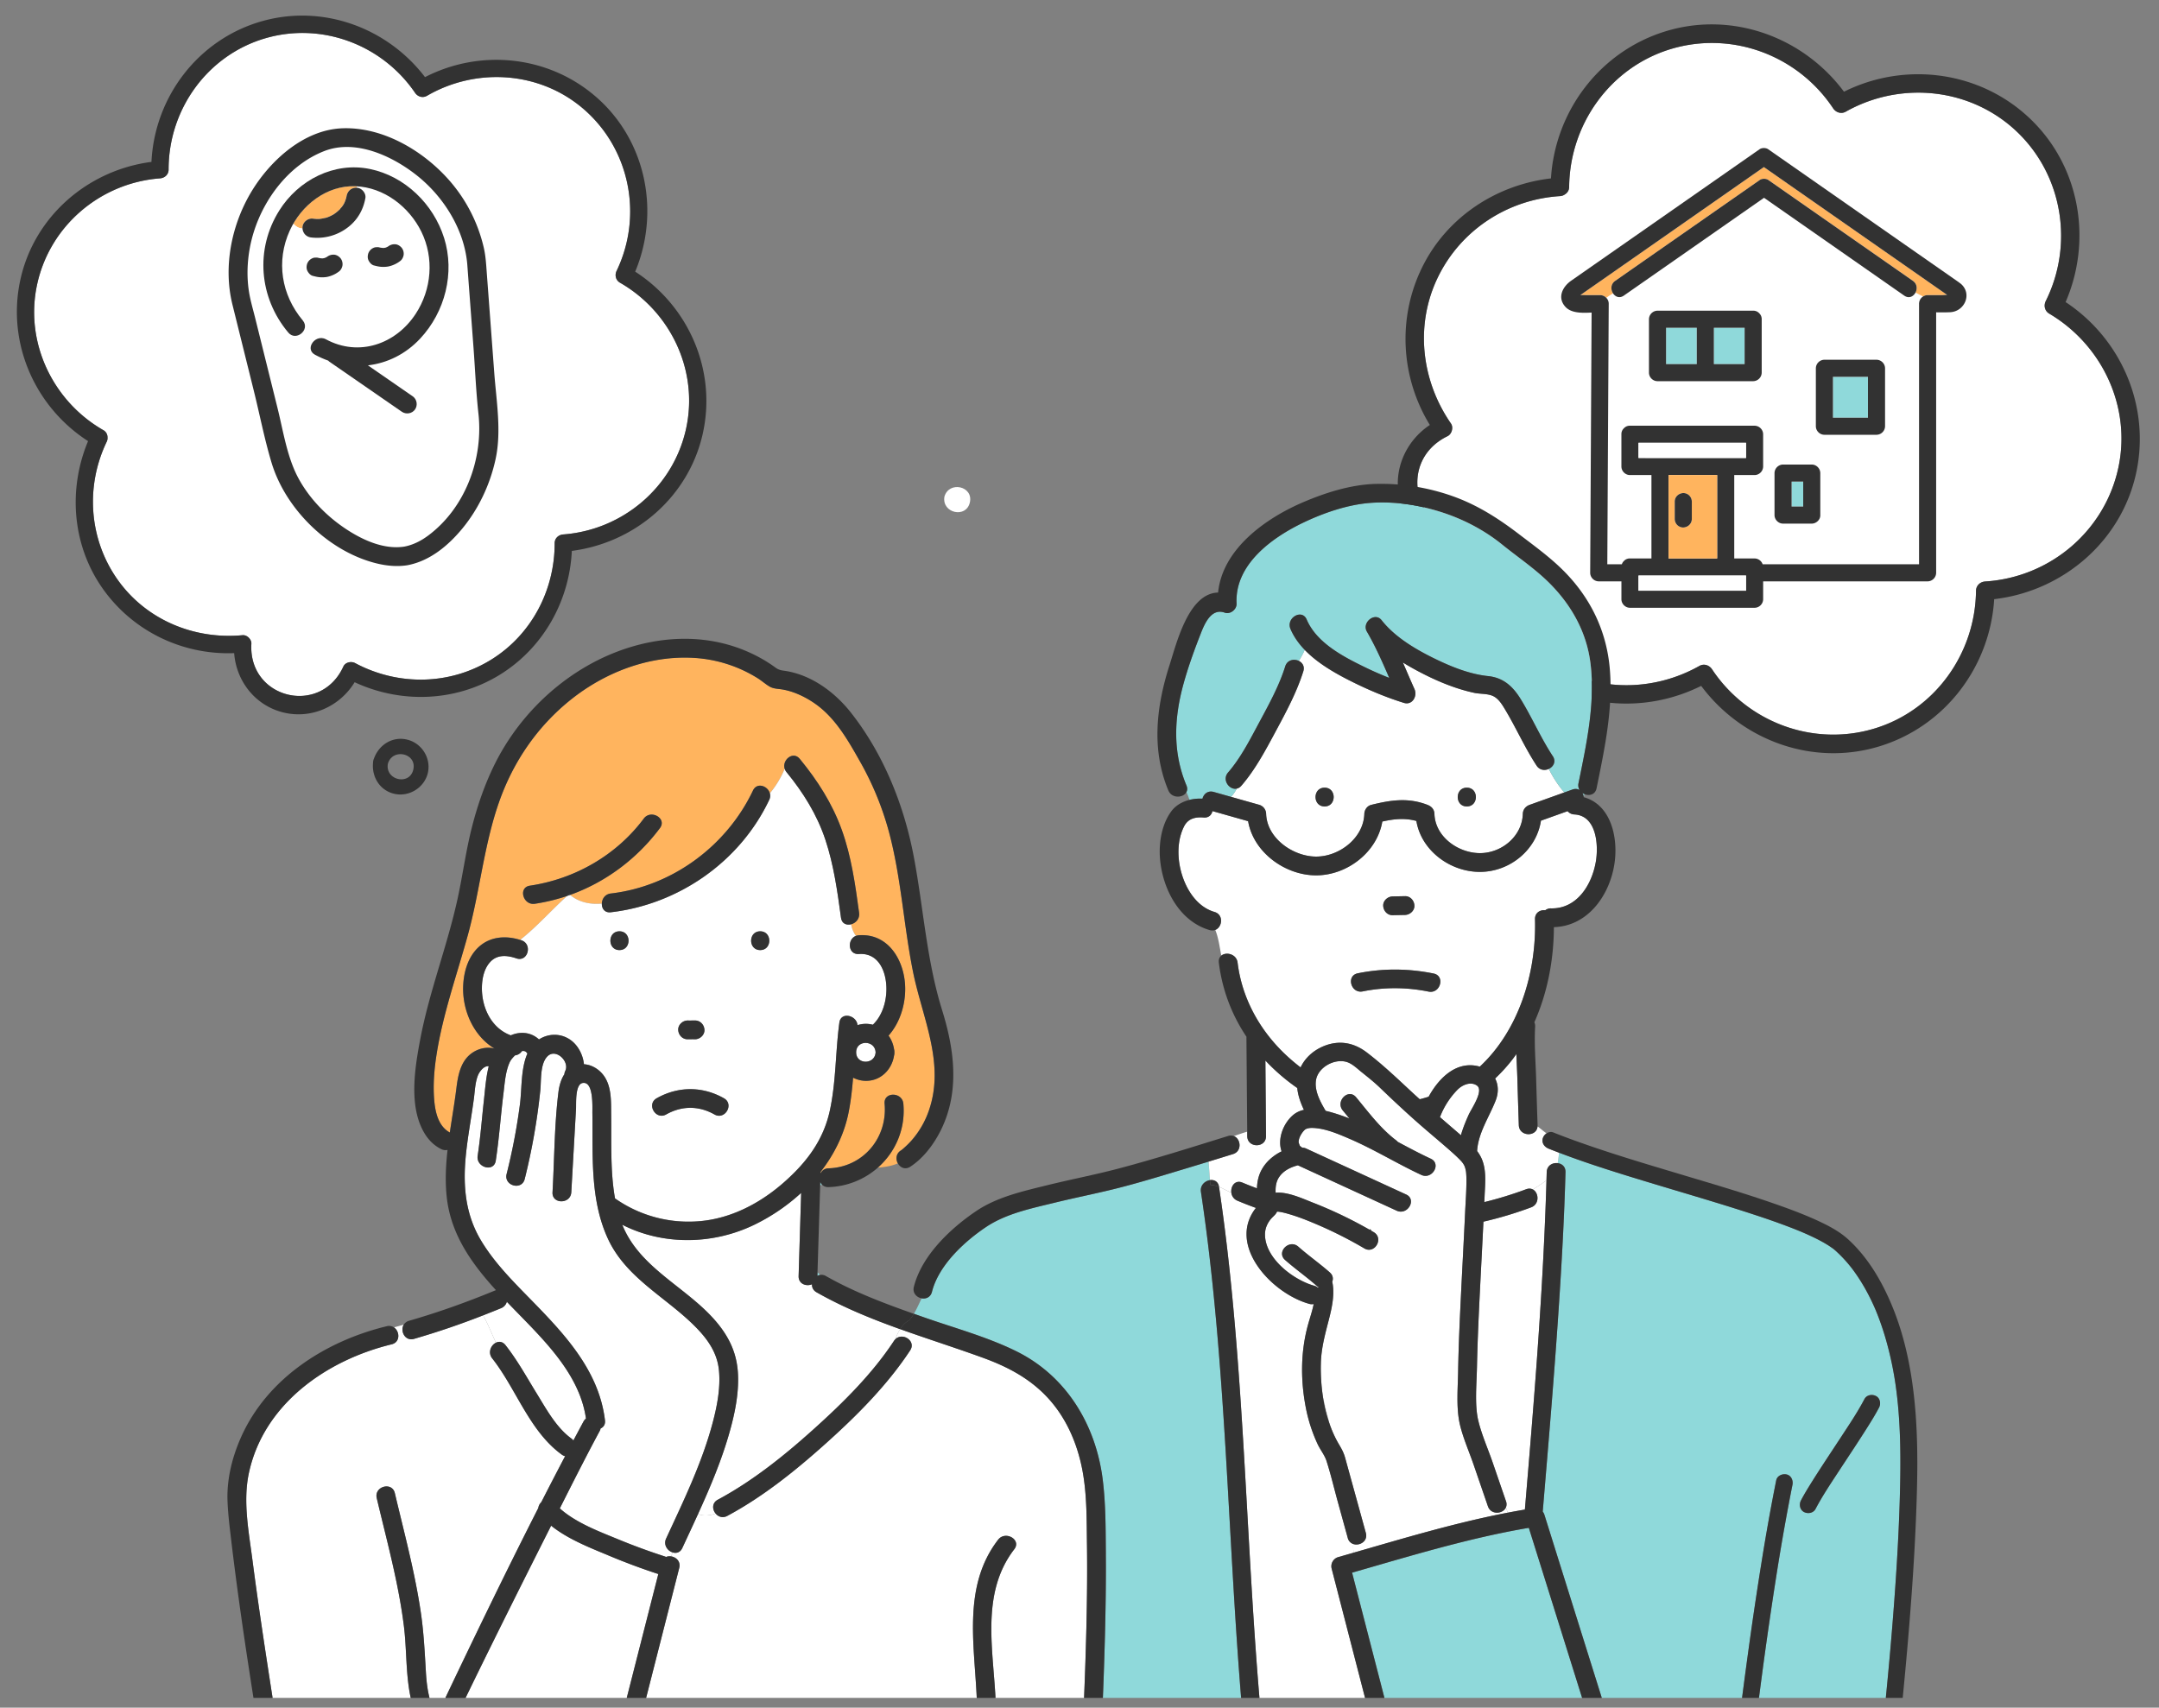 <?xml version="1.0" encoding="utf-8"?>
<svg xmlns="http://www.w3.org/2000/svg" width="201" height="159" fill="none">
  <rect width="100%" height="100%" fill="#808080" stroke="none"/>
  <g clip-path="url(#a)">
    <path d="M190.781 29.203c-.421-.249-.53-.754-.321-1.176 2.57-5.167 1.625-11.493-2.498-15.58-4.29-4.25-10.909-4.986-16.123-2.049-.427.24-.918.075-1.178-.316-3.282-4.942-9.448-7.245-15.152-5.502-5.615 1.717-9.362 6.995-9.422 12.81a.798.798 0 0 1-.35.68c-.022.014-.044.032-.068.045a.854.854 0 0 1-.435.146c-4.843.303-9.205 3.132-11.346 7.51-2.174 4.444-1.587 9.642 1.195 13.662.251.364.078.985-.316 1.178-4.918 2.394-2.944 9.528 2.495 9.076.469-.039.861.413.871.854.101 4.867 2.705 9.348 7.015 11.682 4.095 2.217 9.038 2.051 13.065-.218.427-.24.918-.075 1.178.316 3.282 4.942 9.448 7.245 15.152 5.502 5.615-1.716 9.361-6.995 9.422-12.81.005-.486.382-.84.854-.87 6.072-.381 11.221-4.76 12.433-10.755 1.135-5.613-1.588-11.302-6.469-14.184l-.002-.001Z" fill="#fff"/>
    <path d="M192.305 28.127c2.466-5.696 1.372-12.458-3.121-16.896-4.656-4.6-11.739-5.57-17.512-2.692-3.796-5.103-10.423-7.526-16.617-5.622-6.104 1.876-10.273 7.409-10.662 13.694-5.101.587-9.715 3.624-12.004 8.303-2.303 4.707-1.98 10.232.729 14.656-2.312 1.533-3.516 4.35-2.761 7.118.765 2.802 3.282 4.627 6.093 4.733.389 5.123 3.263 9.817 7.841 12.296 4.395 2.38 9.664 2.354 14.087.145 3.796 5.103 10.423 7.526 16.617 5.622 6.105-1.876 10.274-7.41 10.662-13.696 6.457-.75 11.961-5.479 13.264-11.975 1.227-6.115-1.48-12.291-6.615-15.688l-.001.002Zm-7.488 26.015c-.471.03-.848.384-.853.871-.062 5.814-3.808 11.094-9.422 12.81-5.704 1.743-11.871-.561-15.152-5.503-.26-.39-.751-.556-1.178-.316-4.028 2.27-8.97 2.435-13.065.219-4.311-2.334-6.916-6.816-7.016-11.683-.009-.44-.401-.892-.871-.853-5.438.451-7.414-6.683-2.495-9.076.395-.193.569-.814.316-1.178-2.781-4.02-3.369-9.219-1.194-13.663 2.142-4.377 6.504-7.206 11.346-7.51a.855.855 0 0 0 .435-.146c.024-.013.045-.029.068-.045a.798.798 0 0 0 .35-.68c.061-5.814 3.807-11.094 9.422-12.81 5.704-1.743 11.871.561 15.152 5.503.259.39.751.556 1.178.316 5.213-2.937 11.833-2.201 16.123 2.049 4.123 4.085 5.069 10.413 2.498 15.58-.21.421-.1.927.321 1.175 4.881 2.884 7.603 8.573 6.469 14.185-1.211 5.996-6.359 10.373-12.434 10.754l.002.001Z" fill="#323232"/>
    <path d="M166.797 47.163h1.078v-2.318h-1.078v2.318Z" fill="#8FD9DA"/>
    <path d="m177.286 27.523-1.673-1.167-11.381-7.942-1.271.887-11.783 8.221c-.404.281-.794.11-1.001-.206a5.108 5.108 0 0 0-.631.41.785.785 0 0 1 .225.547l-.017 3.106-.073 13.461-.042 7.697h1.354a.694.694 0 0 1 .19-.304c.01-.008.018-.018.027-.026a.733.733 0 0 1 .538-.213h2V44.23h-2a.808.808 0 0 1-.796-.796V40.43c0-.236.086-.415.216-.542l.015-.014.027-.027a.733.733 0 0 1 .538-.212h11.604c.431 0 .795.365.795.795v3.004c0 .43-.365.796-.795.796h-1.895v7.764h1.895c.343 0 .64.233.749.543h14.561V28.274c0-.277.152-.525.373-.668-.234-.121-.473-.238-.7-.365-.193.365-.613.586-1.047.283h-.002Zm-13.275 7.174c0 .43-.366.795-.795.795h-8.905a.808.808 0 0 1-.796-.795v-4.974c0-.43.366-.795.796-.795h8.905a.73.73 0 0 1 .557.23c.009.01.018.018.025.028a.732.732 0 0 1 .213.537v4.974Zm5.455 9.836v3.426c.018.43-.38.795-.796.795h-2.671a.808.808 0 0 1-.795-.795v-3.91c0-.432.366-.795.795-.795h2.671c.431 0 .796.366.796.795v.484Zm6.029-9.573v4.727a.805.805 0 0 1-.795.795h-4.851a.807.807 0 0 1-.795-.795V34.29c0-.43.365-.795.795-.795h4.851c.431 0 .795.365.795.795v.669Z" fill="#fff"/>
    <path d="M179.39 26.14c-5.058-3.53-10.116-7.06-15.175-10.588l-2.294 1.6-10.753 7.504-3.787 2.642-.251.18c.218-.008.438 0 .656 0h1.189c.221 0 .424.097.571.249.191-.147.402-.283.631-.411-.228-.346-.237-.865.198-1.168l1.673-1.167 11.783-8.222a.775.775 0 0 1 .804 0l1.673 1.168 11.783 8.221c.404.282.424.75.243 1.093.227.127.467.243.7.364a.78.78 0 0 1 .422-.128h1.314c.153 0 .337-.022.508-.02l-1.888-1.318v.001ZM146.921 27.62c-.062.047-.026.045 0 0Z" fill="#FFB45E"/>
    <path d="M182.547 26.42c-.028-.023-.056-.04-.086-.06-.025-.021-.047-.044-.075-.064-5.193-3.623-10.385-7.246-15.576-10.87-.731-.51-1.463-1.019-2.193-1.53-.215-.15-.589-.15-.803 0l-7.965 5.559-9.574 6.68c-.804.562-1.323 1.577-.536 2.436.547.598 1.556.578 2.437.532l-.042 7.664a60435.844 60435.844 0 0 1-.09 16.567.807.807 0 0 0 .795.796h2.113v1.664c0 .431.365.796.796.796h11.604a.807.807 0 0 0 .795-.796V54.13h15.31a.807.807 0 0 0 .796-.796V29.08c.435.007.87.011 1.303-.01 1.352-.065 2.083-1.713.992-2.65l-.001.002Zm-35.626 1.2c-.063.048-.026.046 0 0ZM162.554 55h-10.012v-1.412h10.012V55Zm-7.215-10.422v-.345h4.525v7.764h-4.525v-7.419Zm-2.154-1.938h-.642V41.23h10.012v1.412h-9.37Zm27.585-15.16h-1.314a.779.779 0 0 0-.422.127.802.802 0 0 0-.373.668V52.54H164.1a.807.807 0 0 0-.749-.543h-1.895v-7.764h1.895a.808.808 0 0 0 .795-.796v-3.004a.808.808 0 0 0-.795-.795h-11.604a.732.732 0 0 0-.538.212l-.027.027-.015.014a.731.731 0 0 0-.216.542v3.004c0 .43.365.796.796.796h2v7.764h-2a.732.732 0 0 0-.565.24l-.015.014a.694.694 0 0 0-.175.29h-1.354l.042-7.697.073-13.462.017-3.106a.785.785 0 0 0-.225-.546.798.798 0 0 0-.572-.25h-1.188c-.218 0-.438-.008-.656 0l.251-.179 3.787-2.642 10.753-7.504 2.294-1.6 15.175 10.588c.629.44 1.259.878 1.888 1.317-.171-.002-.355.021-.509.021l.002-.002Z" fill="#323232"/>
    <path d="M159.863 51.603V44.23h-4.525v7.765h4.525v-.393Zm-2.359-4.699v1.418c0 .447-.364.777-.795.796a.815.815 0 0 1-.563-.233.818.818 0 0 1-.233-.563v-1.618c0-.447.365-.777.796-.796a.816.816 0 0 1 .563.233.822.822 0 0 1 .232.563v.2Z" fill="#FFB45E"/>
    <path d="M155.106 33.902h2.861V30.52h-2.861v3.382ZM159.558 30.52v3.382h2.86V30.52h-2.86Z" fill="#8FD9DA"/>
    <path d="m163.774 29.158-.016-.014a.732.732 0 0 0-.542-.216h-8.905a.807.807 0 0 0-.795.795v4.974c0 .43.364.795.795.795h8.905a.807.807 0 0 0 .796-.795v-4.974a.73.73 0 0 0-.213-.537l-.025-.028Zm-5.806 4.743h-2.86V30.52h2.86V33.9Zm4.453 0h-2.861V30.52h2.861V33.9Z" fill="#323232"/>
    <path d="M170.645 38.892h3.258v-3.804h-3.258v3.803Z" fill="#8FD9DA"/>
    <path d="M174.7 33.495h-4.851a.808.808 0 0 0-.795.796v5.395c0 .43.364.796.795.796h4.851a.806.806 0 0 0 .796-.796v-5.395a.808.808 0 0 0-.796-.796Zm-.796 5.396h-3.258v-3.804h3.258v3.804ZM178.088 26.15l-11.783-8.221c-.557-.39-1.115-.78-1.673-1.168-.214-.15-.589-.15-.803 0l-11.784 8.221-1.672 1.168c-.435.304-.425.823-.198 1.168.234-.131.483-.257.731-.38-.248.124-.497.249-.731.38.208.316.598.487 1.001.206l11.783-8.221 1.271-.887 11.381 7.942 1.672 1.167c.434.303.855.082 1.047-.283-.37-.206-.703-.45-.895-.835.192.384.525.628.895.835.181-.342.161-.809-.243-1.092h.001ZM156.711 45.907c-.431.019-.796.35-.796.795v1.619c0 .204.089.418.233.563a.804.804 0 0 0 .563.232c.43-.019.795-.35.795-.795v-1.619a.823.823 0 0 0-.233-.563.804.804 0 0 0-.562-.232ZM168.671 43.253h-2.67a.808.808 0 0 0-.796.795v3.91c0 .43.365.796.796.796h2.67c.416 0 .816-.366.796-.796v-3.91a.807.807 0 0 0-.796-.795Zm-.795 3.91h-1.079v-2.319h1.079v2.318Z" fill="#323232"/>
    <path d="M162.555 41.227h-10.012v1.412h10.012v-1.412ZM152.543 53.588V55h10.012v-1.412h-10.012ZM130.786 172.42l-.845-3.272-5.964-23.092a.89.89 0 0 1 .61-1.075l1.431-.41a4.06 4.06 0 0 1-.028-.81.796.796 0 0 1-.518-.571l-.916-3.324c-.351-1.273-.654-2.571-1.057-3.828-.184-.574-.579-1.033-.845-1.607a14.655 14.655 0 0 1-1.102-3.454c-.447-2.364-.465-4.774.087-7.111.035-.149.072-.298.113-.447.156-.582.404-1.29.55-2.001a.89.89 0 0 1-.416-.019 7.227 7.227 0 0 1-.933-.335c-3.275-1.431-6.5-5.45-4.031-8.598a36.23 36.23 0 0 1-1.72-.672.92.92 0 0 1-.566-.741c-.382-.163-.755-.389-1.15-.546.641 4.271 1.106 8.565 1.477 12.867 1.398 16.151 1.453 32.458 3.86 48.511a.915.915 0 0 1-.075.535h12.038Z" fill="#fff"/>
    <path d="M140.2 140.349c-.266.619-1.391.734-1.68-.106l-1.323-3.851c-.416-1.212-.963-2.443-1.267-3.689a8.098 8.098 0 0 1-.062-.279c-.3-1.499-.145-3.21-.12-4.707.04-2.389.15-4.776.267-7.163.123-2.541.264-5.081.382-7.623.049-1.056.134-2.122.123-3.179a6.913 6.913 0 0 0-.033-.628l-.004-.036-.007-.033a5.075 5.075 0 0 0-.045-.214 1.462 1.462 0 0 0-.301-.619c-.13-.171-.574-.598-.845-.842-1.205-1.078-2.463-2.097-3.668-3.177a116.705 116.705 0 0 1-3.133-2.917c-.558-.539-1.153-1.004-1.755-1.49-.414-.334-.863-.78-1.386-.927-1.135-.322-2.644.52-2.828 1.706-.154.989.392 1.993.9 2.855.256.058.506.127.737.195.501.149.99.323 1.474.512l-.613-.74c-.713-.859.517-2.101 1.236-1.236 1.159 1.398 2.264 2.899 3.722 4.007.06.045.111.094.155.147 1.016.542 2.031 1.085 3.073 1.569 1.019.474.131 1.98-.882 1.508-2.264-1.054-4.392-2.377-6.691-3.366-1.043-.449-2.225-.958-3.375-1.006-.352-.016-.64.043-.787.18-.238.223-.483.617-.545.94-.047.243-.002.271.072.49.047.138.33.227.073.132a.856.856 0 0 1 .177.094c.12.003.245.029.372.089 3.099 1.423 6.195 2.846 9.294 4.271 1.021.469.132 1.974-.882 1.508l-9.193-4.224c-.684.17-1.365.511-1.761 1.113-.281.428-.337.935-.313 1.437 1.126-.102 2.57.571 3.391.894a39.897 39.897 0 0 1 5.369 2.563l.064-.071.069.148c.081.047.162.093.242.141.448.267.499.733.329 1.099-.197.427-.691.719-1.211.409a38.832 38.832 0 0 0-4.729-2.362c-.761-.319-1.536-.619-2.331-.844a6.099 6.099 0 0 0-.885-.203c-.081-.01-.14-.01-.18-.008-.106.266-.354.433-.538.645-.366.423-.584.928-.58 1.489.011 2.227 2.639 4.219 4.584 4.764a.878.878 0 0 1 .352.188l.054-.061a.904.904 0 0 1-.191-.131c-.947-.836-1.983-1.562-2.93-2.397-.844-.746.395-1.978 1.236-1.236.947.836 1.983 1.562 2.93 2.397.035.03.064.062.092.094a.72.72 0 0 1 .133.767c.253 1.146-.032 2.428-.312 3.524-.35 1.363-.711 2.646-.746 4.063a17.578 17.578 0 0 0 .205 3.208l.579 2.366c.234.689.527 1.358.9 1.988.263.441.443.772.576 1.252.643 2.331 1.286 4.66 1.927 6.99.215.776-.583 1.233-1.167 1.036-.015.271-.012.543.028.809 4.757-1.369 9.501-2.794 14.361-3.728a6.293 6.293 0 0 1-.181-.493l.002-.001Z" fill="#fff"/>
    <path d="M151.846 172.419a.907.907 0 0 1-.152-.292c-.023-.072-.045-.146-.069-.218l-1.131-3.608-5.163-16.478-2.998-9.568c-5.59.948-11.009 2.612-16.453 4.174l.637 2.468 5.964 23.092a.797.797 0 0 1 .005.43h19.36ZM76.356 110.351c.065-.009.13-.02.195-.033a.79.79 0 0 1-.186-.272l-.01.305Z" fill="#8FD9DA"/>
    <path d="M38.547 124.66c-.85.244-1.315-.739-.958-1.324-.298.089-.605.171-.912.258.546.372.605 1.376-.216 1.575-6.07 1.476-11.919 5.566-13.292 11.988-.565 2.64-.01 5.446.33 8.082.525 4.041 1.138 8.071 1.76 12.098.78 5.032 1.588 10.059 2.426 15.082h7.122a.939.939 0 0 1 .08-.312c1.065-2.399 2.187-4.774 3.311-7.146l1.608-3.391-.02-.023c-2.27-2.928-1.755-6.678-2.185-10.142-.501-4.035-1.595-7.97-2.528-11.919-.258-1.094 1.427-1.558 1.685-.464.874 3.706 1.875 7.394 2.426 11.168.268 1.84.357 3.671.467 5.525.081 1.384.297 2.848 1.007 4.059 3.08-6.482 6.195-12.962 9.452-19.36a.994.994 0 0 1 .285-.557c.73-1.43 1.467-2.855 2.214-4.276a.833.833 0 0 1-.308-.144c-3.025-2.197-4.23-6.11-6.481-8.964-.429-.544-.115-1.23.35-1.459-.393-.841-.73-1.716-1.189-2.547a74.082 74.082 0 0 1-6.434 2.191v.002Z" fill="#fff"/>
    <path d="M50.441 124.609c-1.03-1.141-2.158-2.254-3.256-3.399a.902.902 0 0 1-.537.592c-.557.229-1.111.45-1.667.667.458.832.796 1.706 1.19 2.547.283-.138.621-.109.885.224 1.104 1.4 1.966 2.97 2.898 4.485.887 1.444 1.828 3.188 3.23 4.206.078.057.143.122.196.19.311-.587.624-1.174.939-1.759a.888.888 0 0 1 .232-.281c-.403-2.901-2.192-5.352-4.11-7.472Z" fill="#fff"/>
    <path d="M76.336 118.702a12.789 12.789 0 0 0-.228-.245l-.01.325a.831.831 0 0 1 .24-.082l-.002.002Z" fill="#8FD9DA"/>
    <path d="M143.054 71.287c-1.099-1.674-1.897-3.5-2.924-5.211-.283-.47-.622-1.04-1.149-1.275-.511-.229-1.184-.172-1.733-.29-1.819-.39-3.604-1.151-5.242-2.024a25.884 25.884 0 0 1-1.4-.8c.362.83.714 1.661 1.08 2.475.29.648-.191 1.53-.987 1.284-1.621-.502-3.211-1.168-4.73-1.92-1.522-.756-3.25-1.713-4.503-3.016a7.768 7.768 0 0 1-.551 1.027c.335.162.566.51.42.974-.608 1.938-1.604 3.788-2.562 5.572-.937 1.742-1.903 3.575-3.205 5.078a.794.794 0 0 1-.426.267c-.143.27-.319.528-.531.767l2.623.742a.897.897 0 0 1 .642.842c.075 2.28 2.512 3.973 4.653 3.977 2.152.005 4.419-1.726 4.489-3.971.011-.378.261-.748.641-.842 1.827-.453 3.448-.7 5.245 0 .373.145.628.422.642.842.07 2.13 2.213 3.644 4.23 3.649 2.033.004 3.937-1.575 3.998-3.655.012-.408.266-.708.642-.842l3.22-1.152a10.524 10.524 0 0 1-1.443-2.194c-.37.174-.852.132-1.14-.304h.001Zm-19.734 3.8c-1.127 0-1.124-1.747 0-1.747s1.124 1.747 0 1.747Zm13.238 0c-1.127 0-1.124-1.747 0-1.747s1.124 1.747 0 1.747Z" fill="#fff"/>
    <path d="M146.956 72.925c.74-3.627 1.58-7.452 1.115-11.172-.359-2.874-1.744-5.363-3.767-7.406-1.365-1.379-2.959-2.434-4.458-3.647-1.69-1.367-3.67-2.39-5.74-3.042-2.066-.65-4.288-.99-6.457-.84-2.116.147-4.352.91-6.257 1.815-2.943 1.399-6.455 3.913-6.268 7.57.028.537-.585 1.029-1.105.841-1.213-.435-1.836.942-2.205 1.884-.602 1.533-1.168 3.087-1.611 4.674-.895 3.21-1.053 6.407.254 9.53.101.243.086.452-.002.62.108.24.206.481.282.727a4.09 4.09 0 0 1 1.214-.114c.111-.428.5-.783 1.048-.627l1.616.458c.212-.239.388-.496.531-.767-.687.155-1.414-.807-.81-1.503 1.198-1.384 2.07-3.123 2.932-4.725.888-1.652 1.823-3.358 2.387-5.154.191-.61.82-.722 1.263-.51a7.66 7.66 0 0 0 .551-1.026c-.554-.577-1.016-1.221-1.325-1.947-.436-1.023 1.069-1.912 1.508-.881.919 2.16 3.372 3.444 5.374 4.42.755.368 1.528.709 2.313 1.017-.636-1.471-1.287-2.947-2.085-4.316-.486-.836.75-1.852 1.372-1.058 1.255 1.598 3.203 2.737 5.005 3.612 1.528.744 3.21 1.42 4.912 1.594 1.429.148 2.314.965 3.045 2.16 1.06 1.73 1.859 3.595 2.976 5.295.331.503.055.987-.369 1.186.386.783.873 1.531 1.443 2.194l.758-.271c.263-.095.489-.061.664.047a.857.857 0 0 1-.101-.636l-.003-.002Z" fill="#8FD9DA"/>
    <path d="M115.22 89.631c.394 3.25 1.997 6.186 4.339 8.444.481.464.992.902 1.527 1.31.408-.872 1.162-1.557 2.082-1.952 1.452-.622 2.849-.38 4.078.558 1.428 1.09 2.698 2.294 4.011 3.518.304.284.613.563.921.842.282-.071.557-.152.827-.238.996-1.818 2.661-3.402 4.764-2.799 3.606-3.359 5.278-8.673 5.139-13.728-.016-.61.49-.888.961-.836a.811.811 0 0 1 .538-.172c2.409.043 3.783-2.18 4.16-4.322.271-1.543.087-4.315-1.991-4.424a.852.852 0 0 1-.632-.308l-2.482.888c-.411 2.72-2.898 4.767-5.687 4.768-2.778 0-5.459-1.995-5.911-4.743-1.086-.293-2.069-.19-3.172.055-.481 2.855-3.273 5.01-6.163 5.01-2.897 0-5.839-2.15-6.33-5.043l-3.322-.94c-.075.351-.345.638-.817.598-.771-.065-1.453.097-1.821.824-.481.95-.596 2.06-.487 3.108.204 1.943 1.301 4.271 3.315 4.862.874.256.736 1.414.074 1.672.305.751.4 1.583.559 2.392.457-.375 1.418-.152 1.516.655l.004.001Zm14.43-6.165 1.157-.024c.49-.01.853.409.874.874.021.478-.417.864-.874.873l-1.157.024c-.49.01-.853-.408-.874-.873-.021-.479.417-.864.874-.874Zm-3.246 7.16c2.341-.479 4.721-.455 7.061.018 1.103.223.634 1.907-.465 1.684-2.019-.407-4.112-.431-6.133-.018-1.099.225-1.565-1.46-.465-1.684h.002Z" fill="#fff"/>
    <path d="M176.556 129.522a31.934 31.934 0 0 0-1.068-5.104 25.508 25.508 0 0 0-.909-2.543 19.92 19.92 0 0 0-.658-1.382 18.11 18.11 0 0 0-.952-1.611 15.893 15.893 0 0 0-.501-.709l-.087-.114-.082-.104a12.637 12.637 0 0 0-1.294-1.398 4.993 4.993 0 0 0-.243-.216l-.083-.067-.003-.003a12.718 12.718 0 0 0-.532-.36 14.14 14.14 0 0 0-1.333-.719 25.455 25.455 0 0 0-1.115-.502c-.136-.056-.273-.113-.411-.168a66.218 66.218 0 0 0-4.067-1.457c-3.217-1.055-6.472-1.991-9.711-2.974-2.808-.852-5.62-1.719-8.362-2.766-.025.329-.073.651-.126.974.391.048.742.326.728.835-.114 4.262-.356 8.519-.639 12.771-.418 6.281-.955 12.558-1.481 18.835.066.084.12.183.157.301l1.199 3.826c1.721 5.492 3.441 10.985 5.163 16.477l3.233 10.318c.098.311.026.57-.134.757h21.717l.23-2.036c-.04.006-.081.013-.125.013-.386 0-.841-.365-.787-.787a354.673 354.673 0 0 0 .472-3.9c.284-2.46.55-4.923.795-7.388.307-3.092.582-6.188.811-9.286.236-3.185.424-6.375.514-9.568.093-3.316.105-6.65-.315-9.946l-.001.001Zm-9.677 8.729a215.167 215.167 0 0 0-1.539 8.713 390.13 390.13 0 0 0-1.174 8.041l-.066.492-.033.244-.008.065a593.287 593.287 0 0 0-.785 6.14 534.018 534.018 0 0 0-.595 5.066c-.073.648-.146 1.296-.213 1.945-.047.439-.324.765-.786.786-.394.018-.83-.376-.786-.786l.003-.031c.042-.797.175-1.601.264-2.393a553.33 553.33 0 0 1 1.618-12.875 366.27 366.27 0 0 1 1.201-8.076c.417-2.589.866-5.175 1.385-7.747.087-.43.575-.638.966-.548.434.099.631.565.549.967l-.001-.003Zm8.057-7.192c-.324.616-.69 1.21-1.061 1.8-.864 1.374-1.769 2.723-2.658 4.081-.76 1.163-1.548 2.327-2.194 3.559-.204.389-.713.474-1.076.282-.387-.205-.473-.712-.282-1.076.324-.616.691-1.21 1.061-1.8.864-1.374 1.769-2.723 2.658-4.081.76-1.163 1.548-2.327 2.194-3.559.204-.389.713-.474 1.076-.282.387.205.473.712.282 1.076Z" fill="#8FD9DA"/>
    <path d="M145.019 108.3c.053-.322.101-.646.125-.973a70.58 70.58 0 0 1-.961-.374c-.396-.159-.672-.52-.548-.967a.831.831 0 0 1 .346-.455c-.281-.209-.555-.434-.839-.661-.078 1.014-1.708.972-1.744-.11-.048-1.438-.092-2.875-.134-4.312-.023-.763-.066-1.535-.095-2.307-.117.165-.234.332-.358.493a15.196 15.196 0 0 1-1.618 1.784c.307.587.335 1.318.052 2.042-.601 1.541-1.634 3.028-1.729 4.713.149.197.28.405.386.63.517 1.098.357 2.406.309 3.576-.007.182-.016.365-.025.548a34.768 34.768 0 0 0 3.894-1.197c.246-.092.458-.07.627.021.427-.267.849-.548 1.268-.846l.023-.77c.017-.615.547-.893 1.019-.835h.002Z" fill="#fff"/>
    <path d="M101.852 172.42h15.303c-.005-.023-.011-.045-.014-.07-.641-4.272-1.106-8.568-1.478-12.872-1.398-16.151-1.453-32.457-3.86-48.51-.091-.605.375-1.018.841-1.087-.045-.58-.081-1.16-.13-1.724-.759.232-1.52.464-2.28.693-1.931.583-3.863 1.177-5.817 1.684-2.067.54-4.17.944-6.245 1.452-2.165.531-4.505 1.006-6.382 2.266-2.036 1.366-4.409 3.566-5.027 6.03-.127.507-.56.679-.96.605-.233.484-.445.98-.723 1.436l.9.318c2.87 1.011 5.909 1.827 8.644 3.178 4.678 2.312 7.408 6.879 8.039 11.966.283 2.281.271 4.622.289 6.919.02 2.533-.017 5.067-.082 7.599a409.477 409.477 0 0 1-1.02 20.117h.002Z" fill="#8FD9DA"/>
    <path d="M115.668 110.109a34.3 34.3 0 0 0 1.354.536c.018-.586.131-1.161.419-1.702.408-.764 1.094-1.357 1.875-1.744-.395-1.1.112-2.546 1.046-3.36a2.27 2.27 0 0 1 1.033-.502c-.311-.65-.553-1.331-.622-2.035a18.564 18.564 0 0 1-2.966-2.558l.058 7.04c.009 1.126-1.738 1.123-1.747 0 0-.138-.002-.276-.004-.414-.413.119-.821.261-1.232.412.643.265.769 1.406-.091 1.673-.757.235-1.516.469-2.274.701.047.564.083 1.144.129 1.724.384-.056.769.121.843.622v.003c.395.157.768.383 1.15.546-.083-.591.346-1.232 1.029-.944v.002ZM143.975 109.904c-.418.298-.841.579-1.268.846.559.299.639 1.364-.162 1.664-1.45.543-2.935.986-4.441 1.334-.091 1.891-.192 3.782-.288 5.673-.131 2.625-.261 5.25-.314 7.878-.032 1.557-.225 3.522.122 4.971.316 1.318.902 2.623 1.342 3.904l1.239 3.606a.77.77 0 0 1-.006.571c.052.167.113.331.181.492a69.172 69.172 0 0 1 1.586-.288c.859-10.207 1.709-20.417 2.01-30.65l-.001-.001Z" fill="#fff"/>
    <path d="M147.441 74.19a6.9 6.9 0 0 0 .075-.248.967.967 0 0 1-.196-.106c.062.106.103.227.123.353l-.002.001Z" fill="#8FD9DA"/>
    <path d="M85.003 90.496c-.878-4.338-1.102-8.795-2.253-13.079a28.141 28.141 0 0 0-2.721-6.581c-1.074-1.9-2.214-3.91-4.011-5.224-.92-.672-2.056-1.232-3.183-1.422-.414-.07-.818-.056-1.193-.274-.38-.221-.721-.532-1.096-.767a12.583 12.583 0 0 0-5.865-1.895c-4.152-.27-8.275 1.287-11.503 3.855-3.132 2.491-5.388 5.784-6.713 9.55-1.415 4.02-1.781 8.286-2.907 12.382-1.012 3.68-2.31 7.309-2.91 11.09-.217 1.372-.337 2.78-.235 4.17.086 1.165.359 2.54 1.463 3.14.201-1.365.44-2.725.607-4.08.15-1.215.38-2.565 1.456-3.32.623-.438 1.403-.6 2.1-.415-1.983-1.183-3.054-3.644-2.913-5.977.077-1.28.486-2.623 1.466-3.505 1.07-.963 2.516-1.053 3.837-.634 1.543-1.21 2.89-2.753 4.374-4.091-.974.33-1.98.579-3.012.733-1.102.164-1.572-1.52-.464-1.685 4.194-.623 8.056-2.833 10.602-6.246.665-.89 2.181-.02 1.508.882-2.133 2.858-5.047 5.036-8.367 6.224.795.68 1.904.915 2.956.806.015-.427.293-.876.831-.938 5.712-.661 10.788-4.422 13.24-9.59.38-.799 1.387-.424 1.572.263a8.85 8.85 0 0 0 1.379-2.282c-.262-.812.773-1.697 1.406-.927 1.65 2.009 3.032 4.167 3.915 6.623.891 2.481 1.256 5.115 1.61 7.715.076.555-.314.95-.739 1.064.065.387.203.753.437 1.077a.977.977 0 0 1 .278-.062c2.783-.198 4.268 2.4 4.312 4.879.03 1.603-.498 3.284-1.548 4.465.262.365.44.797.512 1.262a.903.903 0 0 1 .032.3.88.88 0 0 1-.032.3c-.206 1.336-1.287 2.408-2.719 2.348a2.645 2.645 0 0 1-1.093-.294c-.09 1.096-.209 2.189-.427 3.271-.406 2.021-1.336 3.88-2.602 5.503a5.61 5.61 0 0 1-.004.142.824.824 0 0 1 .746-.474c3.229-.103 5.51-2.848 5.22-6.019-.103-1.122 1.645-1.11 1.746 0 .217 2.367-.748 4.522-2.383 5.959.65-.044 1.297-.15 1.874-.396-.213-.377-.193-.901.272-1.203.029-.02.061-.038.088-.061.18-.151-.126.117.11-.089.265-.232.52-.472.757-.734a8.317 8.317 0 0 0 1.672-2.877c1.5-4.392-.622-8.586-1.486-12.86l.001-.002Z" fill="#FFB45E"/>
    <path d="M78.297 85.46c-.333-2.453-.676-4.932-1.461-7.288-.775-2.323-2.067-4.395-3.614-6.28a.924.924 0 0 1-.17-.309 8.952 8.952 0 0 1-1.38 2.283c.052.189.04.4-.062.617-2.734 5.763-8.44 9.725-14.749 10.457-.572.066-.847-.36-.831-.81-1.052.109-2.161-.126-2.956-.806-.089.032-.179.062-.268.092-1.486 1.338-2.832 2.882-4.375 4.092.037.011.076.022.113.035 1.06.36.602 2.048-.465 1.684-.84-.287-1.76-.386-2.422.316-.59.623-.78 1.56-.792 2.392-.026 1.9.898 3.806 2.691 4.46a2.55 2.55 0 0 1 .688-.202c.758-.112 1.433.119 1.934.582.846-.547 1.96-.603 2.873.005.74.493 1.218 1.393 1.314 2.305.826.049 1.603.59 2.015 1.323.566 1.006.506 2.268.518 3.385.013 1.103 0 2.207.013 3.31.019 1.493.082 3.002.346 4.473a11.884 11.884 0 0 0 8.518 2.048c2.712-.389 5.2-1.767 7.233-3.564 2.09-1.847 3.647-3.898 4.248-6.662.585-2.688.52-5.475.889-8.194.14-1.032 1.602-.694 1.689.241a2.577 2.577 0 0 1 1.426-.038c.85-.81 1.256-2.075 1.264-3.299.01-1.607-.698-3.423-2.565-3.289-1.02.072-1.106-1.362-.278-1.685a2.513 2.513 0 0 1-.437-1.077c-.42.113-.871-.048-.947-.599v.001Zm-14.282 9.559c.115 0 .233.007.347 0l-.024.003c.124-.008.249-.004.372-.004.49 0 .853.4.874.873.02.472-.418.873-.874.874-.115 0-.233-.007-.347 0 .008 0 .015-.002.023-.004-.123.008-.248.005-.371.005-.49 0-.853-.4-.874-.874-.02-.471.417-.873.874-.873Zm-6.343-6.557c-1.127 0-1.124-1.747 0-1.747s1.124 1.747 0 1.747Zm8.842 15.305c-1.457-.823-3.035-.821-4.493-.002-.982.552-1.863-.958-.882-1.509 2.001-1.125 4.257-1.128 6.257.003.98.554.098 2.062-.882 1.508Zm4.26-15.305c-1.126 0-1.123-1.747 0-1.747 1.124 0 1.124 1.747 0 1.747ZM61.286 146.556a58.952 58.952 0 0 1-4.627-1.725c-1.754-.732-3.803-1.53-5.353-2.777-5.052 10.03-10.087 20.109-14.658 30.367h18.047l.587-2.305 6.004-23.56Z" fill="#fff"/>
    <path d="M62.014 143.247c1.64-3.547 3.37-7.094 4.363-10.892.398-1.527.699-3.125.562-4.709-.14-1.62-.99-2.873-2.105-4.019-2.736-2.816-6.537-4.589-8.246-8.31-1.674-3.646-1.386-7.748-1.438-11.654-.009-.606.13-3.033-.92-2.828-.704.138-.576 1.904-.606 2.432l-.438 7.739c-.063 1.12-1.811 1.123-1.747 0 .175-3.087.17-6.25.55-9.319.072-.579.233-1.18.55-1.661a.927.927 0 0 1 .089-.326c.418-.88-.895-2.146-1.675-1.338-.686.71-.558 2.248-.65 3.143a59.078 59.078 0 0 1-1.454 8.272c-.273 1.091-1.957.626-1.685-.465a56.442 56.442 0 0 0 1.24-6.483c.19-1.49.075-3.308.694-4.732-.125-.227-.311-.278-.513-.23a.879.879 0 0 1-.63.39c-.226.212-.412.454-.482.6-.42.882-.486 2.006-.604 2.961-.259 2.081-.4 4.174-.715 6.25-.17 1.11-1.852.636-1.685-.465.259-1.698.386-3.409.576-5.115.116-1.048.19-2.168.456-3.213-.434-.076-.873.494-1.019.88-.25.664-.271 1.416-.363 2.113-.23 1.737-.562 3.462-.741 5.207-.292 2.848-.086 5.546 1.415 8.041 1.23 2.045 2.933 3.753 4.591 5.449 3.142 3.211 6.376 6.615 6.937 11.271.048.392-.137.643-.403.759a.902.902 0 0 1-.092.245c-1.238 2.303-2.418 4.639-3.594 6.973l-.114.228c1.477 1.327 3.615 2.133 5.377 2.857a59.12 59.12 0 0 0 4.38 1.611c.047.016.09.034.132.054a.886.886 0 0 1 .463-.056c.057-.122.117-.242.183-.359-.49-.134-.92-.695-.638-1.303v.002Z" fill="#fff"/>
    <path d="M76.018 120.317c-.319-.182-.439-.466-.424-.745-.524.229-1.267-.025-1.244-.762.08-2.582.157-5.165.237-7.748a18.137 18.137 0 0 1-4.31 2.943c-3.869 1.892-8.528 1.971-12.345.024 1.666 4.167 6.206 5.881 8.919 9.239 1.13 1.402 1.767 2.864 1.854 4.671.089 1.835-.3 3.701-.8 5.456-.74 2.607-1.797 5.105-2.92 7.57.468.218 1.094.157 1.638-.039-.317-.379-.355-.991.205-1.291 3.258-1.748 6.198-4.115 8.939-6.581 2.73-2.456 5.43-5.122 7.458-8.203a.903.903 0 0 1 .135-.163 5.35 5.35 0 0 1 .44-.936c-2.682-.962-5.317-2.031-7.782-3.436v.001Z" fill="#fff"/>
    <path d="M101.197 143.815c-.031-2.291.004-4.665-.425-6.922-.455-2.402-1.431-4.722-3.063-6.565-1.682-1.9-3.807-3.036-6.16-3.893-2.55-.929-5.17-1.756-7.749-2.682-.18.29-.315.609-.439.936.674-.655 1.952.167 1.373 1.045-2.111 3.208-4.888 5.998-7.732 8.556-2.846 2.559-5.907 5.038-9.292 6.854-.432.232-.842.076-1.087-.217-.544.197-1.169.257-1.637.039-.482 1.059-.976 2.11-1.462 3.163-.189.409-.544.512-.871.422a4.99 4.99 0 0 0-.183.359c.475.064.92.475.766 1.076l-.893 3.507-5.842 22.925h33.866a.852.852 0 0 1-.12-.674c.465-2.151.594-4.377.685-6.571.1-2.408.11-4.823-.004-7.231-.23-4.942-1.282-10.326 1.994-14.577.678-.879 2.194-.008 1.508.882-3.207 4.161-1.902 9.539-1.727 14.361.162 4.477.18 9.201-.772 13.601a.925.925 0 0 1-.072.209h8.247c.177-2.371.324-4.746.46-7.119.271-4.727.484-9.458.588-14.191.054-2.431.078-4.863.044-7.294l-.001.001Z" fill="#fff"/>
    <path d="M79.984 84.995c-.355-2.6-.718-5.235-1.61-7.715-.883-2.457-2.265-4.615-3.916-6.624-.632-.77-1.668.115-1.406.927.034.105.089.21.17.309 1.548 1.884 2.84 3.956 3.615 6.28.784 2.356 1.127 4.836 1.461 7.287.075.551.528.712.947.599.424-.114.813-.51.739-1.064Z" fill="#323232"/>
    <path d="M81.52 97.98c-.063-1.163-1.814-1.174-1.814 0s1.752 1.164 1.813 0Z" fill="#fff"/>
    <path d="M130.805 85.189c.457-.01.895-.395.874-.874-.021-.465-.384-.884-.874-.873l-1.157.024c-.457.01-.895.395-.874.874.021.464.385.884.874.873l1.157-.024ZM126.867 92.31c2.021-.414 4.114-.39 6.134.018 1.097.221 1.567-1.462.464-1.684-2.339-.473-4.72-.498-7.061-.019-1.101.225-.635 1.91.465 1.684h-.002ZM64.015 95.019c-.457 0-.895.401-.874.873.021.473.385.875.874.874.122 0 .247.003.371-.005-.008 0-.015.002-.023.003.114-.008.233 0 .347 0 .457 0 .895-.401.874-.873-.021-.473-.385-.875-.874-.874-.122 0-.247-.003-.371.005.008 0 .015-.002.023-.004-.114.009-.233 0-.347 0ZM178.362 131.915c-.249-3.538-.869-7.113-2.243-10.401-.947-2.264-2.233-4.452-4.06-6.121-.72-.657-1.583-1.138-2.457-1.559-1.205-.58-2.458-1.063-3.716-1.514-3.092-1.108-6.251-2.029-9.397-2.971-3.286-.984-6.579-1.96-9.808-3.123a66.8 66.8 0 0 1-2.08-.789c-.208-.084-.437-.03-.622.093a.843.843 0 0 0-.346.456c-.123.448.154.808.549.966.319.128.639.252.961.374 2.742 1.047 5.554 1.915 8.362 2.766 3.239.983 6.494 1.919 9.711 2.974 1.368.448 2.732.919 4.067 1.457.138.055.274.112.412.168.019.008.029.011.036.015a.96.96 0 0 1 .051.022l.239.103c.264.116.527.236.788.361.456.219.904.454 1.333.72.182.113.357.236.532.36l.003.002.083.068c.084.07.163.142.243.216a12.637 12.637 0 0 1 1.376 1.502l.087.114c.174.232.34.468.501.709.346.52.662 1.058.952 1.611a21.012 21.012 0 0 1 .658 1.381l.052.124.105.256c.284.709.533 1.433.752 2.164a31.87 31.87 0 0 1 1.068 5.104c.42 3.296.408 6.63.315 9.946-.09 3.193-.279 6.383-.514 9.568-.228 3.1-.504 6.195-.812 9.286a457.845 457.845 0 0 1-1.243 11.119 5.309 5.309 0 0 1-.023.17c-.054.421.401.786.787.786a.715.715 0 0 0 .125-.013c.391-.059.612-.39.661-.773a461.217 461.217 0 0 0 1.071-9.374c.314-3.023.598-6.05.842-9.081.261-3.244.48-6.492.611-9.745.127-3.159.208-6.341-.013-9.497h.001Z" fill="#323232"/>
    <path d="M166.329 137.285c-.392-.089-.881.118-.967.549a200.857 200.857 0 0 0-1.385 7.746 372.34 372.34 0 0 0-1.201 8.076 535.9 535.9 0 0 0-1.617 12.876c-.09.792-.223 1.595-.265 2.392 0 .011-.002.021-.003.032-.043.409.392.803.786.786.462-.021.739-.347.786-.786.069-.649.141-1.297.213-1.946a541.801 541.801 0 0 1 1.257-10.274c.041-.311.083-.621.123-.932.01-.07.029-.228.008-.064.011-.082.023-.163.033-.245l.066-.491c.366-2.685.753-5.366 1.174-8.041a217.75 217.75 0 0 1 1.361-7.815c.058-.3.117-.599.178-.898.082-.402-.115-.869-.549-.967l.002.002ZM174.654 129.985c-.362-.191-.871-.107-1.076.282-.646 1.232-1.433 2.396-2.194 3.559-.889 1.358-1.794 2.707-2.658 4.081-.37.59-.737 1.182-1.061 1.8-.191.363-.105.871.282 1.076.362.191.871.107 1.076-.282.647-1.232 1.434-2.396 2.194-3.559.889-1.358 1.794-2.707 2.658-4.081.371-.59.739-1.183 1.061-1.8.191-.363.105-.871-.282-1.076ZM113.488 110.506v-.003c-.075-.501-.459-.678-.843-.622.011.148.024.297.037.445.284.008.551.079.806.18Z" fill="#323232"/>
    <path d="M118.826 171.886c-2.406-16.053-2.462-32.359-3.86-48.51-.372-4.303-.837-8.597-1.476-12.868a2.347 2.347 0 0 0-.806-.18c-.018 0-.035-.004-.053-.004.018 0 .035.003.053.004-.013-.148-.027-.296-.038-.445-.466.069-.931.482-.841 1.086 2.407 16.053 2.463 32.36 3.86 48.511.373 4.304.838 8.599 1.478 12.872l.014.07h1.596a.912.912 0 0 0 .074-.534l-.001-.002ZM114.881 105.784c-.621.229-1.246.478-1.902.697.656-.219 1.282-.467 1.902-.697a.807.807 0 0 0-.556-.011c-3.399 1.056-6.801 2.136-10.243 3.044-2.185.577-4.41.999-6.605 1.542-2.235.553-4.63 1.084-6.568 2.385-2.413 1.621-5.098 4.156-5.83 7.074-.146.583.268.987.727 1.07.398.072.831-.098.96-.606.618-2.463 2.99-4.662 5.026-6.029 1.877-1.261 4.217-1.736 6.382-2.267 2.076-.509 4.178-.913 6.246-1.451 1.952-.509 3.884-1.102 5.816-1.684a658.38 658.38 0 0 0 4.555-1.394c.861-.268.734-1.41.091-1.673h-.001ZM70.775 86.714c-1.124 0-1.127 1.747 0 1.747 1.126 0 1.126-1.747 0-1.747ZM57.672 88.46c1.124 0 1.126-1.746 0-1.746s-1.126 1.747 0 1.747ZM136.558 73.34c-1.124 0-1.127 1.747 0 1.747 1.126 0 1.126-1.747 0-1.747ZM123.318 75.087c1.124 0 1.127-1.747 0-1.747-1.126 0-1.126 1.747 0 1.747ZM83.361 124.69c-.308.812-.556 1.67-1.303 2.229.747-.56.995-1.418 1.303-2.229a1.02 1.02 0 0 0-.135.163c-2.028 3.081-4.728 5.747-7.459 8.203-2.74 2.466-5.68 4.832-8.938 6.581-.56.3-.522.912-.205 1.291.377-.136.715-.337.934-.555-.22.219-.557.419-.934.555.244.294.655.449 1.086.217 3.385-1.816 6.447-4.294 9.292-6.854 2.844-2.558 5.62-5.349 7.733-8.556.578-.879-.7-1.701-1.374-1.045ZM62.022 103.765c1.458-.82 3.036-.821 4.493.002.98.555 1.861-.955.882-1.508-2-1.13-4.256-1.128-6.257-.002-.98.55-.1 2.06.882 1.508Z" fill="#323232"/>
    <path d="M134.059 104.015c.648.564 1.299 1.124 1.952 1.685.179-.646.436-1.273.715-1.893.263-.588 1.466-2.28.759-2.745-.601-.396-1.374-.025-1.799.407a7.448 7.448 0 0 0-1.626 2.546h-.001ZM123.755 132.495l-.579-2.365a14.474 14.474 0 0 0 .579 2.365Z" fill="#fff"/>
    <path d="M147.447 74.224a.958.958 0 0 0-.128-.387c.062.042.127.077.196.106.445.182 1.003.05 1.125-.552.736-3.61 1.541-7.378 1.233-11.086-.273-3.29-1.588-6.21-3.814-8.646-1.381-1.513-3.011-2.676-4.627-3.911-1.934-1.478-3.871-2.723-6.18-3.546a19.953 19.953 0 0 0-7.17-1.146c-2.291.06-4.633.8-6.727 1.691-3.508 1.495-7.544 4.35-7.952 8.425-2.751.07-3.854 4.677-4.513 6.73-1.236 3.842-1.715 7.88-.119 11.694.328.783 1.396.702 1.683.156.089-.167.104-.377.003-.62-1.307-3.123-1.15-6.318-.254-9.53.442-1.587 1.008-3.141 1.61-4.674.371-.942.994-2.32 2.205-1.883.521.187 1.133-.305 1.106-.843-.188-3.654 3.325-6.17 6.268-7.569 1.905-.905 4.142-1.667 6.257-1.815 2.168-.15 4.391.19 6.457.84 2.069.652 4.049 1.675 5.739 3.042 1.499 1.214 3.094 2.27 4.459 3.647 2.023 2.043 3.408 4.532 3.766 7.406.465 3.72-.375 7.545-1.114 11.172a.867.867 0 0 0 .101.636c-.175-.108-.401-.142-.664-.048-.253.091-.505.18-.758.272l-3.22 1.151c-.375.134-.629.436-.642.842-.062 2.08-1.965 3.66-3.999 3.655-2.017-.004-4.16-1.517-4.23-3.649-.014-.419-.268-.697-.641-.842-1.798-.698-3.42-.453-5.245 0-.381.095-.63.465-.642.842-.069 2.246-2.336 3.977-4.489 3.972-2.14-.005-4.578-1.698-4.652-3.978a.898.898 0 0 0-.642-.842c-.875-.246-1.748-.495-2.623-.741l-1.617-.458c-.548-.155-.936.199-1.047.626a4.103 4.103 0 0 0-1.215.115c-.659.165-1.269.506-1.673 1.048-.885 1.184-1.17 2.863-1.072 4.307.19 2.804 1.745 5.922 4.615 6.763.204.06.385.048.539-.011.662-.259.8-1.417-.074-1.673-2.014-.59-3.111-2.919-3.315-4.861-.11-1.049.004-2.16.487-3.109.368-.727 1.05-.889 1.821-.823.472.04.742-.246.817-.599l3.321.94c.492 2.893 3.434 5.044 6.33 5.044 2.89 0 5.682-2.156 6.164-5.01 1.103-.245 2.085-.349 3.171-.055.454 2.749 3.134 4.744 5.911 4.743 2.79 0 5.275-2.047 5.687-4.769l2.482-.887c.14.172.351.293.633.307 2.078.11 2.262 2.882 1.99 4.425-.377 2.142-1.751 4.364-4.159 4.321a.81.81 0 0 0-.538.172c-.472-.052-.977.226-.961.837.14 5.054-1.534 10.369-5.14 13.728-2.103-.603-3.767.98-4.763 2.799-.27.087-.545.167-.827.237a82.055 82.055 0 0 1-.921-.842c-1.313-1.224-2.584-2.427-4.012-3.517-1.228-.938-2.625-1.18-4.077-.558-.92.395-1.674 1.08-2.083 1.952a17.752 17.752 0 0 1-1.526-1.31c-2.343-2.259-3.945-5.194-4.339-8.444-.098-.806-1.059-1.03-1.515-.655.194.982.485 1.929 1.372 2.654-.885-.724-1.178-1.672-1.372-2.654-.168.137-.268.355-.232.655a15.793 15.793 0 0 0 2.576 6.904c-.004.04-.008.081-.007.124l.073 8.712.003.414c.009 1.124 1.756 1.126 1.747 0l-.058-7.04c.888.95 1.885 1.807 2.966 2.558.07.705.312 1.385.622 2.035a2.26 2.26 0 0 0-1.033.502c-.933.814-1.439 2.26-1.046 3.36-.781.388-1.468.981-1.875 1.745-.288.54-.402 1.115-.419 1.701-.454-.17-.906-.347-1.354-.535-.683-.288-1.112.352-1.029.944.411.176.835.28 1.311.143-.476.137-.899.033-1.311-.143a.92.92 0 0 0 .566.741 36.23 36.23 0 0 0 1.72.672c-2.469 3.147.756 7.166 4.031 8.598.312.136.624.249.933.335a.864.864 0 0 0 .416.019c-.146.71-.394 1.418-.55 2.001a22.47 22.47 0 0 0-.113.447c-.553 2.337-.534 4.747-.087 7.111a14.609 14.609 0 0 0 1.102 3.454c.266.574.661 1.033.845 1.607.403 1.258.705 2.557 1.057 3.828l.916 3.324a.79.79 0 0 0 .518.571c.039-.679.182-1.359.091-1.992.091.634-.052 1.314-.091 1.992.583.197 1.381-.26 1.167-1.035l-1.927-6.991c-.133-.48-.313-.81-.575-1.252a10.456 10.456 0 0 1-.901-1.988 14.532 14.532 0 0 1-.579-2.365 17.577 17.577 0 0 1-.205-3.209c.037-1.416.396-2.7.746-4.063.282-1.097.566-2.378.312-3.524a.717.717 0 0 0-.133-.766 1.16 1.16 0 0 0-.092-.095c-.947-.836-1.983-1.562-2.93-2.397-.84-.742-2.08.49-1.236 1.236.947.836 1.984 1.562 2.93 2.397a.95.95 0 0 0 .191.132l-.054.06a.883.883 0 0 0-.352-.187c-1.944-.545-4.573-2.537-4.584-4.765-.004-.56.214-1.066.58-1.489.183-.211.432-.379.538-.645.041-.002.099-.002.18.008.299.039.597.12.886.203.794.226 1.57.526 2.33.844a38.838 38.838 0 0 1 4.729 2.362c.519.31 1.014.018 1.211-.408.17-.367.119-.834-.328-1.1l-.243-.141-.068-.148-.064.071a39.967 39.967 0 0 0-5.37-2.563c-.821-.323-2.265-.995-3.391-.893-.024-.502.031-1.011.313-1.438.396-.602 1.077-.943 1.761-1.113l9.193 4.224c1.014.466 1.903-1.039.882-1.508l-9.293-4.271a.934.934 0 0 0-.373-.088.773.773 0 0 0-.177-.095c.257.097-.026.006-.072-.131-.075-.219-.12-.247-.073-.491.063-.321.307-.716.545-.94.148-.137.435-.195.787-.18 1.15.049 2.331.558 3.375 1.006 2.299.989 4.426 2.312 6.691 3.366 1.013.472 1.901-1.034.882-1.508-1.042-.485-2.057-1.027-3.073-1.569a.992.992 0 0 0-.155-.147c-1.458-1.107-2.562-2.608-3.722-4.006-.719-.867-1.949.375-1.236 1.235l.613.74a18.694 18.694 0 0 0-1.473-.511 11.573 11.573 0 0 0-.738-.196c-.507-.862-1.054-1.866-.9-2.855.185-1.188 1.693-2.027 2.828-1.706.523.148.971.593 1.386.927.602.486 1.197.952 1.755 1.49 1.027.99 2.07 1.965 3.133 2.917 1.204 1.08 2.462 2.099 3.668 3.178.271.243.715.67.845.842.164.218.234.355.301.618.017.071.031.143.045.214l.007.033a6.932 6.932 0 0 1 .037.664c.012 1.057-.074 2.123-.123 3.18-.118 2.541-.259 5.081-.382 7.622-.117 2.387-.226 4.775-.267 7.163-.025 1.497-.179 3.207.12 4.707.019.094.04.187.062.279.304 1.245.851 2.477 1.267 3.689.442 1.283.883 2.568 1.323 3.852.289.84 1.414.725 1.68.106a.785.785 0 0 0 .006-.571l-1.24-3.606c-.44-1.281-1.026-2.586-1.341-3.904-.348-1.449-.154-3.414-.123-4.971.054-2.628.183-5.254.315-7.878.095-1.891.197-3.782.287-5.673a35.368 35.368 0 0 0 4.441-1.334c.802-.299.721-1.364.162-1.664-.169-.091-.381-.112-.626-.021a34.688 34.688 0 0 1-3.894 1.197l.025-.548c.047-1.17.208-2.478-.309-3.576a3.622 3.622 0 0 0-.387-.63c.096-1.686 1.129-3.171 1.73-4.712.282-.725.255-1.456-.053-2.043a15.1 15.1 0 0 0 1.618-1.783c.124-.161.241-.328.359-.494.029.772.072 1.544.094 2.307.042 1.437.086 2.875.134 4.312.036 1.083 1.667 1.124 1.745.11a1.33 1.33 0 0 0 .002-.11c-.048-1.437-.092-2.875-.134-4.312-.046-1.605-.187-3.25-.094-4.853a.836.836 0 0 0-.073-.41c1.233-2.768 1.809-5.864 1.819-8.86 3.164-.092 5.193-2.963 5.638-5.904.369-2.441-.327-5.502-2.853-6.195l-.003-.003Zm-10.722 29.584c-.278.621-.536 1.247-.715 1.893-.652-.561-1.303-1.121-1.952-1.684a7.433 7.433 0 0 1 1.626-2.547c.425-.433 1.198-.803 1.799-.407.707.466-.496 2.158-.759 2.745h.001Z" fill="#323232"/>
    <path d="m153.378 171.663-3.233-10.318-5.164-16.477-1.198-3.826a.939.939 0 0 0-.157-.3c.527-6.278 1.063-12.556 1.481-18.836.283-4.253.524-8.51.638-12.77.014-.509-.337-.788-.727-.835-.11.659-.243 1.319-.243 2.023 0-.704.133-1.363.243-2.023-.472-.059-1.003.22-1.02.835l-.023.769c-.302 10.233-1.151 20.443-2.01 30.651a64.98 64.98 0 0 0-1.586.287c.208.502.456.977.552 1.451-.095-.474-.344-.949-.552-1.451-4.862.934-9.604 2.359-14.361 3.728-.478.138-.954.275-1.431.41a.89.89 0 0 0-.611 1.075l5.965 23.093.844 3.271h1.698a.797.797 0 0 0-.005-.429l-5.964-23.093-.637-2.468c5.444-1.562 10.863-3.226 16.454-4.174l2.998 9.568 5.163 16.478 1.131 3.608.068.218a.917.917 0 0 0 .152.292h1.398c.16-.186.232-.445.134-.757h.003ZM36.677 123.594c-.707.201-1.407.434-1.965.88.558-.446 1.26-.679 1.965-.88a.824.824 0 0 0-.681-.109c-5.71 1.387-11.165 4.878-13.59 10.411-.798 1.82-1.298 3.841-1.225 5.84.044 1.196.192 2.392.333 3.579.97 8.203 2.332 16.366 3.656 24.518.25 1.529.5 3.058.754 4.588h1.762a1322.316 1322.316 0 0 1-2.425-15.083c-.623-4.027-1.237-8.056-1.76-12.098-.341-2.636-.896-5.441-.33-8.082 1.372-6.423 7.22-10.513 13.29-11.988.823-.199.764-1.204.217-1.575v-.001ZM102.954 144.704c-.018-2.297-.006-4.637-.289-6.919-.632-5.087-3.362-9.655-8.04-11.967-2.735-1.351-5.775-2.166-8.644-3.177l-.9-.318a4.14 4.14 0 0 1-.433.595l.028-.016a2.41 2.41 0 0 0-.878.851c2.578.926 5.199 1.753 7.748 2.683 2.354.858 4.48 1.993 6.16 3.892 1.632 1.844 2.608 4.164 3.064 6.566.428 2.257.393 4.63.425 6.921.032 2.431.008 4.863-.044 7.295a399.889 399.889 0 0 1-.589 14.19 412.79 412.79 0 0 1-.46 7.12h1.747c.504-6.695.846-13.408 1.02-20.118.065-2.532.102-5.065.082-7.598h.003Z" fill="#323232"/>
    <path d="M87.709 94.049c-1.46-4.68-1.737-9.566-2.651-14.356-.91-4.766-2.807-9.482-5.822-13.322-1.453-1.85-3.534-3.42-5.893-3.865-.471-.09-.747-.055-1.141-.343a13.016 13.016 0 0 0-1.452-.923c-.931-.51-1.928-.92-2.948-1.208-4.294-1.218-8.945-.337-12.806 1.782-3.8 2.085-6.956 5.385-8.897 9.256-.936 1.868-1.625 3.854-2.145 5.874-.572 2.222-.864 4.491-1.352 6.73-.96 4.402-2.63 8.626-3.471 13.057-.517 2.725-1.128 6.408.46 8.9.369.579.867 1.057 1.486 1.361a.87.87 0 0 0 .588.077c-.165 1.472-.234 2.949-.07 4.425.386 3.46 2.32 6.154 4.575 8.63-2.67 1.102-5.309 2.053-8.085 2.852a.829.829 0 0 0-.493.361c-.358.586.107 1.569.957 1.325a73.817 73.817 0 0 0 6.435-2.191c.556-.217 1.11-.438 1.667-.667a.905.905 0 0 0 .537-.592c1.098 1.145 2.227 2.258 3.256 3.398 1.916 2.121 3.705 4.572 4.11 7.473a.869.869 0 0 0-.232.281c-.315.585-.627 1.172-.94 1.759a.92.92 0 0 0-.196-.19c-1.401-1.018-2.342-2.762-3.23-4.206-.931-1.515-1.793-3.085-2.897-4.485-.264-.333-.602-.364-.886-.224-.465.23-.779.916-.35 1.459 2.25 2.854 3.456 6.767 6.481 8.964a.832.832 0 0 0 .308.144 440.457 440.457 0 0 0-2.214 4.276 1 1 0 0 0-.286.557c-3.256 6.398-6.37 12.878-9.451 19.36-.712-1.211-.926-2.675-1.008-4.059-.109-1.853-.197-3.684-.466-5.525-.55-3.774-1.552-7.461-2.427-11.168-.258-1.094-1.942-.631-1.684.465.932 3.948 2.027 7.883 2.528 11.918.43 3.465-.085 7.214 2.185 10.142.005.008.012.015.02.023l-1.608 3.391c-1.124 2.372-2.246 4.746-3.311 7.146a.966.966 0 0 0-.08.312h1.842c4.57-10.257 9.605-20.336 14.658-30.367 1.55 1.248 3.599 2.046 5.353 2.778a59.537 59.537 0 0 0 4.627 1.725c-2 7.854-4.003 15.707-6.004 23.559l-.587 2.305h1.803l5.842-22.925.893-3.507c.154-.601-.29-1.012-.766-1.076-.23.493-.406 1.034-.678 1.577.272-.542.449-1.084.678-1.577a.897.897 0 0 0-.462.055 1.155 1.155 0 0 0-.133-.053 58.68 58.68 0 0 1-4.38-1.612c-1.762-.723-3.9-1.528-5.377-2.857l.114-.227c1.177-2.335 2.357-4.671 3.595-6.973.044-.083.073-.166.092-.246.265-.115.45-.367.403-.758-.563-4.657-3.797-8.061-6.937-11.272-1.659-1.696-3.362-3.403-4.592-5.448-1.5-2.496-1.707-5.194-1.415-8.041.18-1.745.512-3.47.741-5.208.092-.696.113-1.449.364-2.113.145-.385.583-.956 1.019-.88-.266 1.045-.34 2.165-.457 3.213-.19 1.707-.317 3.418-.575 5.116-.168 1.099 1.515 1.573 1.684.464.317-2.075.456-4.167.715-6.249.119-.955.184-2.08.604-2.962.07-.147.256-.39.483-.599a.873.873 0 0 0 .63-.39c.202-.049.388.002.512.23-.62 1.423-.503 3.242-.694 4.732a56.53 56.53 0 0 1-1.24 6.482c-.272 1.092 1.412 1.556 1.685.465a59.038 59.038 0 0 0 1.455-8.272c.092-.893-.036-2.433.65-3.142.781-.808 2.093.459 1.674 1.337a.957.957 0 0 0-.09.326c-.317.481-.478 1.082-.55 1.661-.379 3.069-.374 6.231-.549 9.32-.064 1.123 1.684 1.119 1.747 0l.438-7.74c.03-.527-.096-2.294.606-2.431 1.05-.205.912 2.221.92 2.827.052 3.907-.235 8.009 1.438 11.654 1.708 3.72 5.51 5.493 8.246 8.31 1.115 1.148 1.965 2.401 2.105 4.02.137 1.584-.163 3.182-.561 4.709-.993 3.798-2.724 7.344-4.363 10.892-.281.608.148 1.17.637 1.303.327.09.682-.013.87-.421.488-1.053.982-2.105 1.463-3.164 1.122-2.465 2.179-4.963 2.92-7.569.498-1.756.888-3.622.8-5.457-.088-1.806-.724-3.269-1.855-4.67-2.712-3.359-7.252-5.072-8.919-9.24 3.82 1.948 8.477 1.869 12.346-.024a18.187 18.187 0 0 0 4.31-2.942c-.08 2.582-.158 5.165-.237 7.747-.022.738.72.99 1.244.762-.017.28.105.564.424.746 2.464 1.403 5.101 2.472 7.781 3.435.205-.328.472-.617.85-.835.164-.186.305-.386.433-.595-2.797-.992-5.6-2.044-8.181-3.514a.802.802 0 0 0-.801-.026l.008-.325.248-8.106c-.208.028-.408.031-.588-.029.18.06.381.057.587.029l.01-.305a.785.785 0 0 0 .186.273.79.79 0 0 0 .585.204 7.273 7.273 0 0 0 4.583-1.807c-.479.033-.957.034-1.408.034.45 0 .93 0 1.408-.034 1.634-1.437 2.6-3.592 2.383-5.959-.102-1.11-1.85-1.122-1.747 0 .29 3.171-1.99 5.915-5.22 6.019a.821.821 0 0 0-.746.474l.005-.142c1.266-1.622 2.195-3.482 2.602-5.504.218-1.082.336-2.174.426-3.27.334.171.705.277 1.094.293 1.431.06 2.512-1.013 2.718-2.348a.905.905 0 0 0 .033-.3.87.87 0 0 0-.033-.3 2.915 2.915 0 0 0-.511-1.26c1.05-1.18 1.577-2.864 1.548-4.466-.044-2.48-1.528-5.078-4.312-4.88a.937.937 0 0 0-.278.063c-.828.323-.742 1.758.278 1.685 1.868-.133 2.575 1.683 2.565 3.29-.009 1.223-.414 2.487-1.264 3.297a2.54 2.54 0 0 0-1.427.038c-.086-.934-1.549-1.272-1.689-.24-.369 2.718-.305 5.505-.888 8.193-.601 2.763-2.158 4.815-4.248 6.662-2.033 1.799-4.521 3.175-7.234 3.564a11.877 11.877 0 0 1-8.517-2.047c-.265-1.471-.326-2.981-.346-4.474-.014-1.103 0-2.207-.013-3.31-.013-1.116.049-2.378-.518-3.384-.413-.734-1.19-1.276-2.015-1.323-.097-.912-.574-1.813-1.314-2.305-.913-.608-2.028-.551-2.873-.005-.501-.464-1.177-.694-1.935-.582a2.604 2.604 0 0 0-.687.202c-1.794-.654-2.717-2.56-2.692-4.46.012-.832.202-1.77.792-2.393.664-.7 1.582-.602 2.423-.315 1.067.363 1.525-1.323.465-1.684-.038-.013-.075-.024-.113-.035-1.321-.42-2.768-.33-3.837.633-.978.882-1.39 2.226-1.466 3.505-.141 2.333.93 4.794 2.914 5.977-.698-.184-1.478-.023-2.101.415-1.075.755-1.306 2.106-1.456 3.32-.168 1.353-.406 2.715-.607 4.08-1.103-.6-1.376-1.975-1.463-3.14-.102-1.39.018-2.798.236-4.17.6-3.781 1.897-7.41 2.91-11.09 1.125-4.096 1.491-8.361 2.906-12.383 1.324-3.765 3.582-7.058 6.713-9.55 3.228-2.567 7.35-4.122 11.503-3.854 2.077.134 4.104.788 5.865 1.895.374.235.717.546 1.096.767.375.22.78.204 1.193.274 1.127.19 2.264.75 3.183 1.422 1.797 1.315 2.937 3.325 4.011 5.224a28.146 28.146 0 0 1 2.721 6.581c1.152 4.284 1.376 8.741 2.254 13.079.865 4.274 2.986 8.468 1.486 12.86a8.326 8.326 0 0 1-1.673 2.877 8.861 8.861 0 0 1-.757.734c-.235.206.069-.063-.11.088-.026.024-.058.042-.088.062-.465.303-.484.827-.271 1.203.217.384.675.616 1.153.305 1.254-.816 2.244-2.159 2.886-3.486 1.724-3.559 1.216-7.437.077-11.09l-.001-.008Zm-6.19 3.93c-.062 1.164-1.813 1.174-1.813 0 0-1.172 1.752-1.163 1.813 0ZM91.93 172.21c.951-4.4.934-9.124.772-13.601-.175-4.822-1.48-10.199 1.727-14.361.686-.89-.832-1.761-1.508-.881-3.275 4.251-2.224 9.634-1.994 14.577.112 2.407.103 4.823.003 7.23-.09 2.195-.22 4.42-.685 6.572a.852.852 0 0 0 .12.674h1.494a.965.965 0 0 0 .072-.21h-.001Z" fill="#323232"/>
    <path d="M71.673 73.866c-.185-.686-1.194-1.06-1.571-.264-2.452 5.169-7.529 8.93-13.24 9.591-.539.063-.817.51-.832.938-.015.45.26.876.831.81 6.309-.731 12.015-4.694 14.749-10.457a.876.876 0 0 0 .063-.618ZM59.933 76.22c-2.547 3.412-6.41 5.621-10.602 6.245-1.108.165-.638 1.849.464 1.684a17.269 17.269 0 0 0 3.012-.732l.185-.167c.027.025.054.052.083.075 3.32-1.188 6.233-3.367 8.367-6.224.673-.902-.843-1.774-1.508-.882h-.001Z" fill="#323232"/>
    <path d="M52.806 83.417c.09-.03.179-.061.268-.093l-.083-.074c-.063.055-.124.11-.185.167ZM144.561 70.404c-1.117-1.701-1.916-3.566-2.976-5.294-.733-1.195-1.617-2.013-3.046-2.16-1.701-.177-3.383-.852-4.911-1.594-1.802-.876-3.75-2.015-5.005-3.613-.622-.793-1.859.222-1.372 1.059.798 1.368 1.449 2.845 2.085 4.315a31.514 31.514 0 0 1-2.313-1.017c-2.002-.976-4.454-2.26-5.374-4.42-.439-1.03-1.944-.142-1.508.882.308.725.771 1.37 1.325 1.946 1.253 1.304 2.982 2.262 4.504 3.015 1.519.753 3.109 1.419 4.73 1.921.795.247 1.276-.636.986-1.284-.365-.814-.717-1.645-1.079-2.474.467.287.938.554 1.4.8 1.637.872 3.423 1.631 5.242 2.024.549.117 1.222.06 1.733.289.525.235.865.803 1.148 1.275 1.026 1.712 1.825 3.536 2.925 5.21.286.438.77.48 1.14.305.423-.2.699-.683.369-1.186l-.003.001ZM120.916 61.535c-.519.824-1.17 1.57-1.823 2.315.653-.745 1.303-1.49 1.823-2.315-.444-.213-1.073-.1-1.264.509-.563 1.796-1.497 3.502-2.386 5.154-.861 1.6-1.734 3.341-2.933 4.725-.603.696.124 1.658.811 1.503a.802.802 0 0 0 .425-.268c1.302-1.503 2.269-3.337 3.205-5.078.959-1.782 1.955-3.633 2.563-5.572.145-.463-.085-.811-.421-.973Z" fill="#323232"/>
    <path d="M39.75 8.921c-.396.23-.86.088-1.108-.276-3.046-4.47-8.652-6.596-13.882-5.097-5.439 1.56-9.076 6.633-9.064 12.243.001.459-.36.784-.798.817-5.543.418-10.253 4.404-11.441 9.866-1.17 5.377 1.428 10.859 6.153 13.573a.747.747 0 0 1 .395.598c.002.025.006.05.005.075a.802.802 0 0 1-.08.423c-1.972 4.099-1.659 8.96.938 12.717 2.637 3.815 7.154 5.716 11.717 5.284.413-.038.841.388.817.798-.298 5.118 6.44 6.773 8.563 2.12.183-.4.733-.515 1.097-.32 4.025 2.148 8.88 2.073 12.765-.382 3.69-2.332 5.819-6.448 5.81-10.78-.002-.46.359-.784.797-.817 5.544-.418 10.254-4.404 11.442-9.865 1.17-5.378-1.428-10.86-6.153-13.573-.396-.228-.512-.698-.32-1.097 2.472-5.14 1.251-11.355-3.094-15.091-4.07-3.5-9.968-3.882-14.56-1.213l.002-.003Z" fill="#fff"/>
    <path d="M39.57 7.183c-3.528-4.626-9.557-6.83-15.243-5.191C18.432 3.69 14.393 9.035 14.1 15.074c-5.911.765-10.929 5.072-12.212 11.008-1.264 5.85 1.35 11.794 6.31 14.991-1.858 4.44-1.49 9.603 1.286 13.619 2.793 4.04 7.458 6.308 12.316 6.12.193 2.592 1.944 4.868 4.555 5.519 2.64.659 5.287-.563 6.661-2.81 4.366 2.028 9.52 1.83 13.646-.777 3.96-2.503 6.353-6.821 6.574-11.45 5.911-.764 10.929-5.072 12.21-11.008 1.265-5.85-1.35-11.794-6.31-14.992 2.346-5.622 1.002-12.289-3.712-16.332-4.435-3.805-10.726-4.422-15.856-1.78h.001Zm17.834 18.043c-.191.4-.074.87.321 1.097 4.725 2.714 7.324 8.196 6.153 13.573-1.189 5.463-5.898 9.448-11.442 9.865-.438.033-.799.358-.798.817.009 4.332-2.12 8.448-5.81 10.78-3.883 2.454-8.74 2.53-12.765.382-.364-.194-.913-.08-1.096.32-2.124 4.654-8.86 3-8.563-2.12.024-.41-.405-.837-.817-.798-4.562.431-9.08-1.47-11.717-5.284-2.597-3.757-2.911-8.619-.94-12.717a.809.809 0 0 0 .081-.423c0-.026-.002-.05-.004-.075a.751.751 0 0 0-.395-.598c-4.725-2.714-7.325-8.197-6.153-13.573 1.188-5.463 5.897-9.448 11.44-9.866.44-.033.8-.358.799-.817-.012-5.61 3.624-10.683 9.064-12.243 5.231-1.499 10.835.629 13.881 5.096.25.365.713.507 1.11.277 4.593-2.668 10.491-2.287 14.56 1.213 4.345 3.737 5.565 9.952 3.093 15.091l-.002.003Z" fill="#323232"/>
    <path d="M32.033 18.946a.291.291 0 0 0-.032.051c.003 0 .012-.012.032-.05Z" fill="#FFB45E"/>
    <path d="M28.163 21.276c-.003-.044-.006-.089-.004-.134.026-.465.508-.848.964-.788a4.016 4.016 0 0 0 .49.036l.082-.004c.234-.018.454-.074.683-.12.007 0 .009 0 .013-.002l.02-.008a3.685 3.685 0 0 0 .46-.198c.058-.028.113-.06.17-.091l.026-.016a4.117 4.117 0 0 0 .464-.365c.04-.036.077-.073.116-.111a.293.293 0 0 0 .006-.006c.016-.05.146-.173.17-.206.056-.075.108-.15.157-.23l.02-.037c-.007-.001.01-.045.037-.063a3.09 3.09 0 0 0 .109-.259c.033-.09.056-.183.087-.274v-.002c.01-.045.018-.088.026-.133.087-.486.458-.815.964-.787h.007l-.022-.132c-.038-.002-.076-.008-.115-.009-2.432-.092-4.597 1.431-5.783 3.483.256.308.542.434.85.455h.003Z" fill="#FFB45E"/>
    <path d="M39.23 21.576c-1.127-2.299-3.42-4.08-6.018-4.226l.022.132c.448.029.862.51.782.963-.19 1.072-.714 2.003-1.576 2.683a4.686 4.686 0 0 1-3.491.979.89.89 0 0 1-.783-.83c-.309-.02-.594-.146-.85-.455a7.616 7.616 0 0 0-.345.66c-1.282 2.84-.78 5.971 1.216 8.35.38.453.194.973-.17 1.248.33.32.654.653.996.96.217-.43.78-.746 1.33-.448 3.069 1.66 6.508.453 8.354-2.364 1.493-2.28 1.736-5.2.533-7.653v.001Zm-7.342 3.102c-.02.207-.138.459-.31.586-.33.248-.674.423-1.079.511-.213.047-.44.052-.657.043a3.462 3.462 0 0 1-.729-.133c-.217-.057-.387-.26-.487-.45-.11-.21-.1-.464-.027-.683a.9.9 0 0 1 .45-.487.664.664 0 0 1 .343-.075.645.645 0 0 1 .272.03c.116.023.232.036.35.041.065-.006.13-.018.195-.033.08-.032.16-.065.233-.109l.004-.002a.96.96 0 0 1 .653-.2c.23.011.435.145.586.309.15.164.223.436.201.653l.002-.001Zm5.695-.972c-.021.208-.139.459-.31.587a2.72 2.72 0 0 1-1.08.51c-.212.047-.44.052-.657.044a3.47 3.47 0 0 1-.728-.134c-.218-.056-.388-.26-.488-.45-.11-.21-.098-.464-.026-.682a.9.9 0 0 1 .45-.488.664.664 0 0 1 .343-.074.651.651 0 0 1 .273.029c.115.023.232.036.35.042.065-.007.13-.02.195-.034.08-.032.159-.065.233-.108l.004-.003a.96.96 0 0 1 .653-.2c.23.012.435.145.586.31.15.164.223.436.201.652h.001Z" fill="#fff"/>
    <path d="M38.81 16.333c-2.284-1.814-5.7-3.408-8.625-2.27-3.197 1.245-5.549 4.321-6.555 7.521-.6 1.91-.773 4.076-.365 6.044.135.657.324 1.31.486 1.96L25.838 38c.536 2.162.896 4.613 1.97 6.574 1.07 1.957 2.72 3.604 4.59 4.802 1.509.966 3.404 1.797 5.234 1.516.821-.155 1.573-.539 2.238-1.035 3.451-2.575 5.135-7.142 4.673-11.332-.225-2.04-.308-4.109-.46-6.157l-.575-7.676c-.243-3.259-2.172-6.355-4.697-8.36Zm.304 15.192c-1.36 1.453-3.067 2.282-4.863 2.49l4.174 2.886c.392.27.482.84.209 1.225a.894.894 0 0 1-1.226.21l-.834-.577c-1.983-1.37-3.967-2.74-5.95-4.112-.027-.02-.041-.048-.064-.07a9.026 9.026 0 0 1-1.236-.551c-.44-.238-.485-.649-.314-.988-.342-.307-.666-.639-.997-.96-.337.254-.828.3-1.178-.116-2.727-3.253-3.1-7.76-.837-11.364 1.775-2.83 5.099-4.555 8.44-3.865 3.26.673 5.912 3.266 6.901 6.411 1.025 3.256.092 6.9-2.226 9.38Z" fill="#fff"/>
    <path d="m32.031 18.945.01-.015-.004.005-.005.01Z" fill="#FFB45E"/>
    <path d="M45.029 23.015a14.468 14.468 0 0 0-3.16-6.174c-2.435-2.795-6.224-5.051-10.036-4.894-3.496.145-6.582 2.913-8.336 5.75-1.922 3.109-2.745 7.087-1.856 10.671l2.002 8.073c.546 2.2.984 4.47 1.638 6.641 1.317 4.365 5.364 8.311 9.822 9.386.93.225 1.874.308 2.824.161 2.097-.394 3.814-1.832 5.134-3.44 1.527-1.859 2.58-4.123 3.083-6.47.556-2.594.064-5.399-.132-8.03l-.691-9.236c-.062-.83-.101-1.627-.293-2.437v-.001Zm-1.52 1.68c.19 2.558.383 5.117.574 7.677.153 2.047.235 4.115.46 6.156.463 4.19-1.22 8.757-4.672 11.332-.667.497-1.419.882-2.238 1.035-1.83.28-3.726-.55-5.234-1.516-1.87-1.198-3.52-2.846-4.59-4.802-1.075-1.961-1.433-4.41-1.97-6.574l-2.087-8.411c-.162-.652-.351-1.304-.487-1.961-.406-1.968-.234-4.134.366-6.044 1.006-3.201 3.358-6.276 6.555-7.52 2.924-1.14 6.34.456 8.625 2.269 2.524 2.004 4.453 5.102 4.698 8.36v-.001Z" fill="#323232"/>
    <path d="M28.598 24.55c-.072.22-.083.473.027.684.1.19.27.394.487.45.239.062.481.123.729.133.217.009.444.003.657-.044a2.741 2.741 0 0 0 1.08-.51c.17-.128.29-.379.31-.587a.896.896 0 0 0-.202-.653c-.15-.164-.356-.297-.586-.31a.963.963 0 0 0-.653.202l-.003.002a1.779 1.779 0 0 1-.233.109c-.065.014-.13.026-.196.033a2.309 2.309 0 0 1-.35-.042.63.63 0 0 0-.272-.03.662.662 0 0 0-.343.075.891.891 0 0 0-.45.488h-.002ZM34.292 23.58c-.072.22-.083.472.027.683.1.191.27.394.488.45.238.062.48.123.728.133.218.009.444.003.658-.043a2.743 2.743 0 0 0 1.079-.511c.17-.128.289-.379.31-.586a.896.896 0 0 0-.201-.653c-.151-.165-.357-.298-.587-.31a.963.963 0 0 0-.653.2l-.003.003a1.78 1.78 0 0 1-.233.109c-.065.014-.13.027-.196.033a2.31 2.31 0 0 1-.35-.042.634.634 0 0 0-.273-.029.663.663 0 0 0-.343.075.891.891 0 0 0-.45.487v.001Z" fill="#323232"/>
    <path d="M41.341 22.146c-.99-3.145-3.64-5.737-6.9-6.41C31.1 15.043 27.777 16.77 26 19.6c-2.263 3.604-1.89 8.11.837 11.363.349.417.84.371 1.178.117.366-.275.55-.795.171-1.247-1.996-2.38-2.498-5.51-1.216-8.35 1.073-2.375 3.44-4.244 6.127-4.143 2.645.1 4.988 1.903 6.132 4.235 1.203 2.453.96 5.374-.533 7.653-1.846 2.816-5.285 4.023-8.353 2.364-.55-.298-1.114.018-1.33.448.597.535 1.256.987 2.137 1.122-.881-.135-1.539-.587-2.137-1.122-.171.34-.127.75.313.988.404.219.817.402 1.236.552.024.02.037.05.064.069 1.983 1.37 3.967 2.74 5.95 4.112l.834.576c.391.27.95.182 1.226-.209.273-.385.183-.955-.209-1.225l-4.174-2.886c1.795-.208 3.504-1.037 4.863-2.49 2.319-2.48 3.252-6.124 2.227-9.38h-.002Z" fill="#323232"/>
    <path d="M32.04 18.938c-.029.017-.045.062-.038.063a.295.295 0 0 1 .032-.051l.005-.011v-.002Z" fill="#323232"/>
    <path d="M33.227 17.48c-.507-.028-.878.302-.964.787l-.026.133v.002c-.03.09-.054.184-.087.274a3.136 3.136 0 0 1-.11.259c.003-.001.004-.005.006-.006-.003.002-.008.013-.012.018-.019.039-.029.052-.032.051-.007.015-.015.031-.02.038a2.94 2.94 0 0 1-.156.229c-.024.033-.154.155-.17.206l-.006.006a3.852 3.852 0 0 1-.342.302c-.078.061-.158.118-.238.174l-.027.016c-.056.03-.112.062-.17.092a3.687 3.687 0 0 1-.316.143c-.048.02-.097.036-.144.055l-.02.007c-.004 0-.006 0-.012.003-.23.045-.45.1-.683.12l-.082.003-.106-.002a4.05 4.05 0 0 1-.384-.034c-.457-.06-.939.323-.964.788-.027.488.298.9.787.964a4.685 4.685 0 0 0 3.491-.98c.862-.68 1.385-1.61 1.576-2.683.081-.454-.338-.938-.787-.964h-.002Z" fill="#323232"/>
    <path d="M87.924 46.247c-.26 1.53 2.024 2.057 2.369.532.345-1.525-1.946-2.025-2.37-.532Z" fill="#fff"/>
    <path d="M37.967 68.881c-1.391-.37-2.684.452-3.146 1.735a.752.752 0 0 0-.066.197.673.673 0 0 0-.025.203c-.132 1.317.627 2.59 1.992 2.897 1.38.309 2.801-.587 3.113-1.96.303-1.338-.54-2.718-1.868-3.072Zm-1.856 2.236c.424-1.494 2.714-.993 2.369.532-.345 1.526-2.63.999-2.37-.532Z" fill="#323232"/>
  </g>
  <defs>
    <clipPath id="a">
      <path fill="#fff" transform="translate(.5 .089)" d="M0 0h200v158H0z"/>
    </clipPath>
  </defs>
</svg>